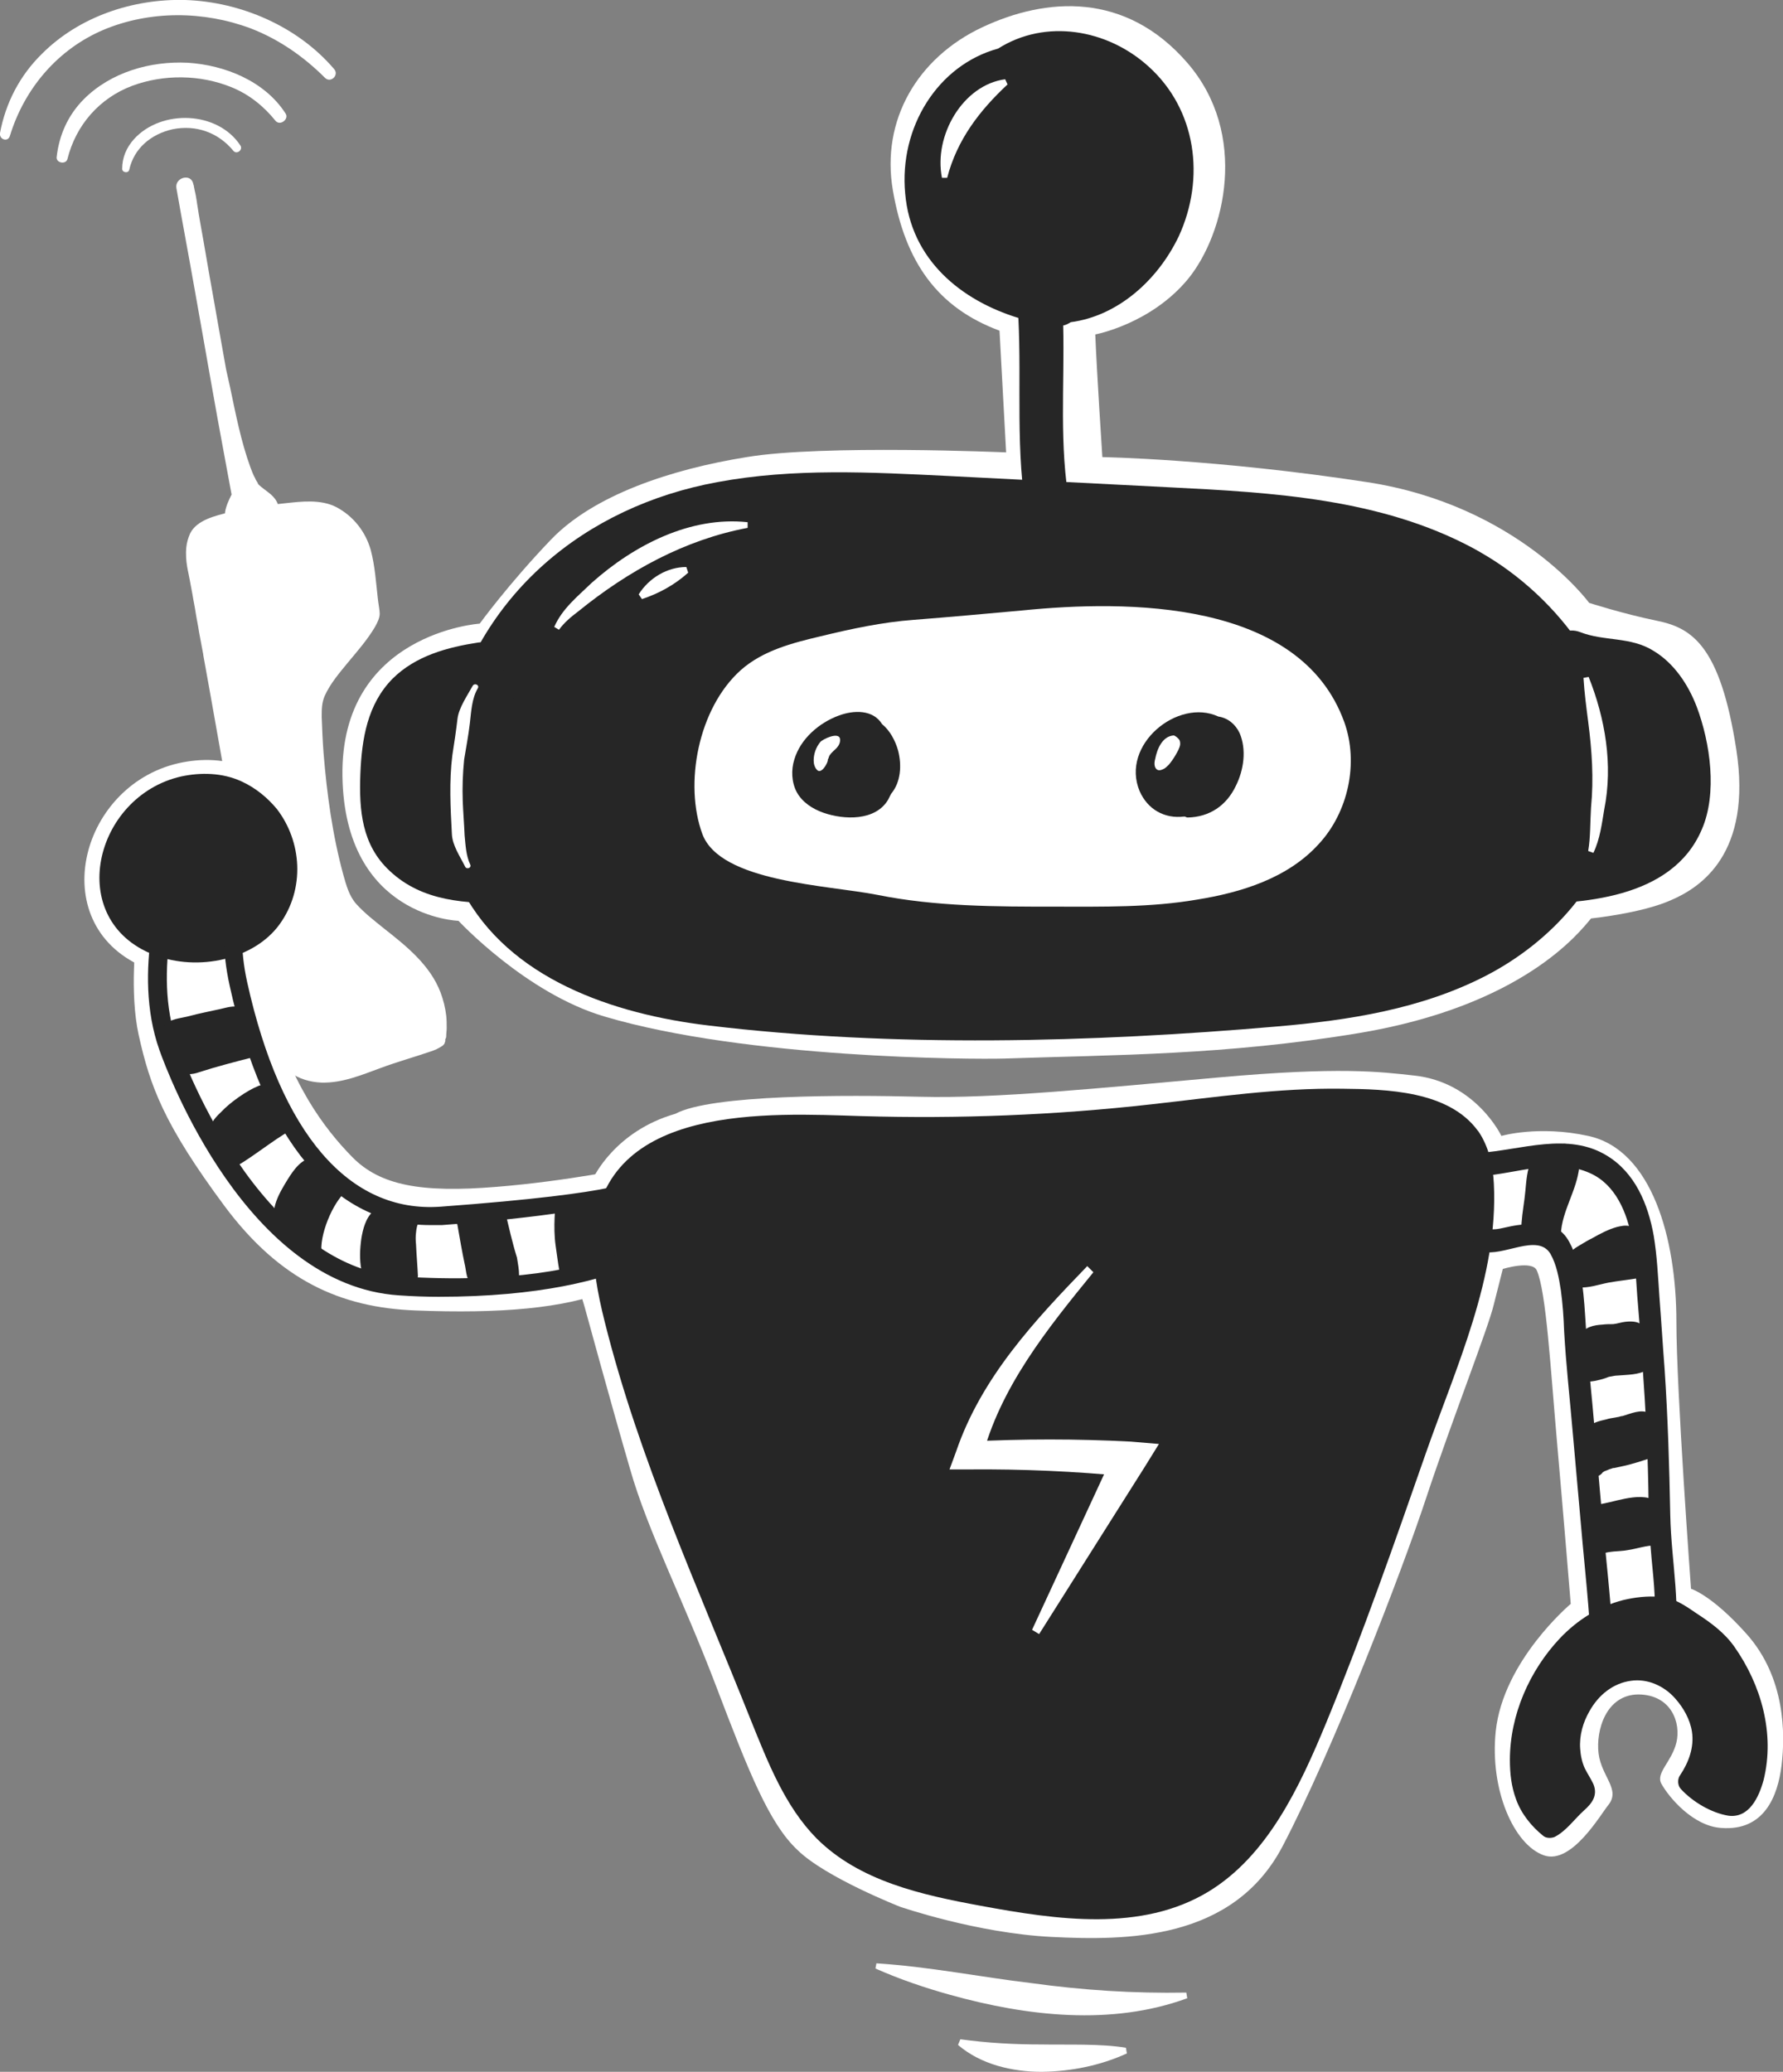 <?xml version="1.0" encoding="utf-8"?>
<!-- Generator: Adobe Illustrator 26.2.1, SVG Export Plug-In . SVG Version: 6.00 Build 0)  -->
<svg version="1.1" xmlns="http://www.w3.org/2000/svg" xmlns:xlink="http://www.w3.org/1999/xlink" x="0px" y="0px"
	 viewBox="0 0 378 439.2" style="enable-background:new 0 0 378 439.2;" xml:space="preserve">
<rect x="0" y="0" width="378" height="439.2" fill="#808080" stroke="none"/>
<style type="text/css">
	.st0{fill:#FFFFFF;}
	.st1{fill:#262626;}
	.st2{fill:#1D1D1B;}
</style>
<g id="Layer_3">
</g>
<g id="Layer_4">
	<path class="st0" d="M134,247.5c0,0-13.8,2.9-28.8,4.1c-15.9,1.3-24.6-0.3-30.5-6.3S61.3,229.5,57,212.4
		c-1.5-6.2-2.1-19.3-2.1-19.3l-26,5.3c0,0-1.5,11.9,0.5,21c2.4,10.8,5.3,18.9,18.3,36.4c11.6,15.5,24.4,21.4,40.4,22
		c17.8,0.7,31.5-0.4,41.2-4.3S134,247.5,134,247.5z"/>
	<g>
		<g id="Layer_3_00000026162548660723862960000013682900230583843204_">
			<path class="st0" d="M39,196.2"/>
			<path class="st0" d="M123.3,274.9l2.5-25.2c0,0,4.5-9.9,17.4-13.6c7.6-4.1,36.2-4,52-3.6s37.6-1.8,63.2-4.1
				c25.6-2.3,34.2-1.2,41.4-0.4c13.1,1.4,18.5,12.8,18.5,12.8s7.9-2.3,18.4,0c13.5,2.9,18.7,21.7,18.7,39.4
				c0,14.6,3.1,56.6,3.1,56.6s4.4,1.3,11.8,9.6c8.2,9.2,8.2,21.2,7.4,27.8c-0.8,6.6-3.7,14-12.8,13.3c-6-0.4-11.1-6.5-12.7-9.4
				c-1.2-2.3,2.2-4.6,3.2-8.7s-1-10.1-8-10.2c-6.9,0-9.1,7.6-8.5,12.5s4.7,7.6,2.1,10.9c-1.6,1.9-7.8,12.8-13.7,10.7
				c-6.3-2.2-11.5-13.8-10.2-26.3c1.6-15,15.9-27,15.9-27s-1.5-18.3-2.9-34.2s-2.3-32-4.3-36.5c-1-2.2-7.2-0.3-7.2-0.3
				s-0.7,2.8-1.9,7.5c-1.1,4.8-9,24.9-14.3,40.9c-5.3,16.1-20,54-30.5,74s-33.1,20-49,19.2s-32.1-6.4-32.1-6.4s-15.8-6.2-21.7-12
				c-6-5.6-10.3-16.4-17.3-34.8s-14.5-32.9-18.2-45.9c-3.8-13-9.7-34.6-9.7-34.6"/>
			<path class="st0" d="M212.9,224.4c23.5-0.8,46.9-0.7,75.2-5.4c34.7-5.8,46.7-21.3,49.2-24.3c0,0,10.8-1.1,17-3.9
				c6.3-2.7,17.2-9.9,13.8-31.9c-3.4-22-9.4-25.8-16.8-27.3c-7.3-1.5-14.4-3.8-14.4-3.8s-15.1-20.7-47.1-25.6s-56.1-5.3-56.1-5.3
				s-1.2-18.4-1.5-26c0,0,11.8-2.2,19.7-11.8c7.8-9.6,12.9-30.7-0.2-45.8c-13.1-15.1-29.9-13.9-43.5-7.5s-21.5,19.6-18.9,34.6
				c2.6,15.1,9.4,24.8,22.6,29.7l1.4,25.8c0,0-38.9-1.7-55,1c-16.2,2.6-32.5,8.1-41.5,17.5s-15.1,17.8-15.1,17.8s-29.6,2-29.1,32.4
				c0.5,29.9,24.6,30.6,24.6,30.6s14.3,15.4,31,20.3C158.2,224.4,206.1,224.6,212.9,224.4z"/>
		</g>
		<g id="Layer_1_00000119796724372174151180000004172001647940942216_">
			<g id="a_00000088832431696610347150000014992857841276976287_">
			</g>
			<path class="st1" d="M316.7,250.9c-0.2-3.9-1.1-7.9-3.3-11.1l-0.1-0.1c-6.2-8.5-19.4-8.8-28.7-8.9c-13.6-0.2-27,1.8-40.5,3.3
				c-20.4,2.3-40.9,3.1-61.4,2.5c-19.6-0.6-54.9-2.8-56.8,25.4c-0.4,6.1,0.8,12.2,2.3,18.2c7.3,29.2,19.9,56.6,31,84.5
				c3.6,8.9,7.2,18.2,13.9,25c9.1,9.1,22.3,12,34.8,14.3c16.2,3,34.1,5.6,48.3-3c12.5-7.6,19.3-22.1,25-35.9
				c7.7-18.7,14.4-37.9,21.1-57.1C308.6,290,317.7,270.6,316.7,250.9"/>
			<path class="st1" d="M354.1,321.2c-0.2-10.3-0.5-20.6-1.2-31c-0.4-5.1-0.7-10.2-1.1-15.3c-0.3-4.3-0.5-8.7-1.2-12.9
				c-1.2-6.8-4-13.4-9.9-17c-8.3-5.1-18.2-1.2-27.1-0.6c-3,0.2-2.5,5.1,0.5,4.9c7.4-0.5,15.8-3.9,23-0.6c5.4,2.4,7.9,8.4,8.9,14.2
				c0.7,3.9,0.8,7.9,1.1,11.8c0.4,4.8,0.8,9.6,1.1,14.4c0.7,9.8,1.2,19.7,1.3,29.5c0,5.3,0.5,10.4,1,15.6c0.5,5.4,0.6,10.7-0.5,16.1
				c-0.6,3.1,4,3.8,4.7,0.7C356.6,341.1,354.3,331.2,354.1,321.2"/>
			<path class="st1" d="M340.3,328.2c-0.8-8.3-1.5-16.5-2.2-24.8c-0.6-7.4-1.5-14.9-1.9-22.3c-0.4-5.9-0.6-12.5-3.5-17.8
				c-1.6-3-4-3.8-7.3-3.8c-5.8-0.1-7.5,1.7-10.4,0.9c-1.2-0.3-2.5,0.9-2.7,2.1c-0.2,1.4,0.7,2.4,2,2.8c4.3,1.2,11.7-4,14.4,0.5
				c1.3,2.3,1.8,5.1,2.2,7.7c0.4,2.9,0.6,5.8,0.7,8.7c0.4,7.1,1.2,14.2,1.8,21.2c0.7,7.9,1.4,15.7,2.1,23.6
				c0.8,8.8,1.8,17.6,1.9,26.5c0,1.3,1.4,2.3,2.6,2.2c1.4-0.2,2.1-1.4,2.1-2.7C342,344.6,341.1,336.4,340.3,328.2"/>
			<path class="st1" d="M367.7,349.1c-2.1-3-5-5.1-7.9-7c-2.5-1.7-5-3.5-8-3.6c-2.6-0.2-5.2,0.1-7.7,0.7c-5.1,1.3-9.7,4.2-13.4,8.1
				c-6.4,6.8-10.6,16.2-10.6,25.8c0,2.8,0.3,5.6,1.3,8.3c1.1,3.1,3.3,5.8,5.8,7.8c0.6,0.5,1.7,0.5,2.4,0.2c2.5-1.3,4.1-3.7,6.2-5.6
				c1.7-1.5,3-3.2,2-5.6c-0.5-1.1-1.2-2.1-1.8-3.3c-0.6-1.3-0.9-2.7-1-4.2c-0.2-2.8,0.6-5.6,2-8c1.9-3.4,5-5.9,8.8-6.4
				c3.5-0.5,7,1.1,9.3,3.7c1.8,2,3.2,4.5,3.6,7.1c0.5,3.3-0.7,6.5-2.5,9.2c-0.6,0.8-0.6,2.2,0.2,3c2.5,2.7,6.4,5,10,5.6
				c4.4,0.6,6.5-3.9,7.5-7.6C376.3,367.5,373.4,357.2,367.7,349.1"/>
			<path class="st1" d="M351.8,324.8c0.9-1.1,1.2-2.7,0-3.8l0,0c0.6-0.9,0.2-2.2-0.7-2.8c-2-1.2-4.5-0.9-6.6-0.5s-4.2,1.1-6.3,1.3
				c-1,0.1-1.7,1-1.6,2c0.1,0.9,0.8,1.5,1.6,1.6c0,0.5,0.1,0.9,0.4,1.3c-0.1,0-0.1,0-0.2,0s-0.2,0-0.3,0c-0.6-0.3-1.3-0.3-1.8,0.1
				c-0.8,0.6-1,1.8-0.4,2.6c0.4,0.5,0.8,0.8,1.3,0.9c0,0.3,0,0.6,0.1,0.9c0.3,0.9,1.4,1.4,2.3,1c0.8-0.3,1.6-0.4,2.5-0.5
				c1-0.1,2-0.1,3-0.3c2-0.3,3.9-1,5.9-1c1,0,1.7-1.1,1.6-2C352.3,325.4,352.1,325,351.8,324.8"/>
			<path class="st1" d="M339.7,312C339.7,312.1,339.6,312.1,339.7,312"/>
			<path class="st1" d="M352.1,306.2c-0.3-0.7-1-1.1-1.7-1.1c0.5-0.6,0.8-1.3,0.9-2c0.1-1.4-0.4-2.9-1.6-3.5c-1.8-1-4,0.1-5.8,0.6
				c-0.1,0-0.1,0-0.2,0l-0.3,0.1c-0.3,0.1-0.6,0.1-1,0.2c-0.6,0.1-1.3,0.2-1.9,0.4c-1.4,0.3-2.8,0.7-4,1.6c-1.1,0.8-0.8,2.3,0.1,3
				c-0.2,0.1-0.4,0.2-0.6,0.3c-0.7,0.4-0.9,1.5-0.6,2.1c0.3,0.8,1.1,1.2,1.9,1.2c0.2,0,0.4-0.1,0.6-0.1c-0.5,0.4-0.9,0.8-1.2,1.4
				c-0.5,0.9,0.1,2,0.9,2.4c0.9,0.4,1.7,0,2.2-0.7l0,0l0,0c0.2-0.1,0.5-0.3,0.1-0.1c0.4-0.2,0.8-0.3,1.2-0.5
				c0.2-0.1,0.4-0.1,0.6-0.2l0.3-0.1c0,0,0.1,0,0.2,0c0.5-0.1,0.9-0.2,1.4-0.3c2.5-0.5,5.1-1.4,7.5-2.2
				C352,308.3,352.4,307.1,352.1,306.2"/>
			<path class="st1" d="M350,288.1c-0.3-1-0.4-2-0.6-3.1c-0.1-0.6-0.2-1.2-0.4-1.8c0-0.2-0.1-0.4-0.2-0.6l0,0c0-0.1,0-0.2-0.1-0.3
				c-0.2-0.8-0.6-1.6-1.4-1.9s-1.8-0.3-2.7-0.2c-0.9,0.1-1.7,0.4-2.6,0.5c-0.8,0-1.5,0-2.3,0.1c-1.8,0.1-3.8,0.5-4.7,2.3
				c-1,1.9,0.1,4.3,0.5,6.2c0,0.1,0,0.1,0.1,0.2c-0.4,0.2-0.8,0.7-0.8,1.3c-0.1,0.9,0.5,2.1,1.5,2.1c1.4,0,2.6-0.3,3.9-0.7
				c0.3-0.1,0.5-0.2,0.8-0.3c0.1,0,0.3-0.1,0.5-0.1l0,0l0,0c0.5-0.1,1-0.2,1.4-0.2c2.2-0.2,4.4-0.1,6.3-1.2
				C350,289.8,350.2,288.8,350,288.1"/>
			<path class="st1" d="M349.3,269c-0.1-0.9-1-1.8-2-1.6l0,0c0.4-0.3,0.7-0.8,0.7-1.4c0-0.8-0.5-1.4-1.1-1.7
				c0.4-0.5,0.7-1.1,0.6-1.9c-0.1-1.2-1-2.2-2.1-2.5c-0.9-0.2-1.7,0-2.6,0.2c-1.8,0.5-3.5,1.4-5.1,2.3c-1,0.5-2,1.1-3,1.7
				c-0.5,0.3-1,0.6-1.5,1.1s-0.9,1.1-0.7,1.9c0.1,0.6,0.6,1.2,1.2,1.3c-0.2,0.1-0.3,0.1-0.5,0.2c-0.8,0.5-0.9,1.8-0.4,2.6
				c0.1,0.2,0.2,0.3,0.4,0.4c0.2,0.7,0.7,1.3,1.4,1.3c2.2,0.2,4.3-0.6,6.4-1c2.2-0.4,4.4-0.6,6.6-1
				C348.7,270.9,349.4,270.1,349.3,269"/>
			<path class="st1" d="M332.3,245.3c-0.9-0.4-2,0-2.3,0.9c-0.6,1.5-0.9,3.1-1.1,4.6c-0.1,0.4-0.1,0.7-0.2,1.1
				c0,0.2-0.1,0.4-0.1,0.5v0.1c-0.2,0.5-0.3,1-0.5,1.5c-0.4,1.2-0.8,2.4-1.1,3.7c-0.2,1.1-0.4,2.5,0.1,3.6c0.4,0.9,1.3,1.4,2.3,1.1
				c0.8-0.3,1.5-1.5,1-2.4c0-0.1-0.1-0.2-0.1-0.2c0-0.1,0-0.2,0-0.2l0,0c0-0.5,0.1-1,0.2-1.5c0-0.1,0.1-0.3,0.1-0.4c0,0,0,0,0-0.1
				l0,0c0.1-0.3,0.2-0.6,0.3-0.9c0.2-0.5,0.4-1,0.5-1.6c0.4-1.1,0.7-2.2,0.9-3.4c0.3-1.4,0.4-2.8,0.9-3.9
				C333.6,246.8,333.2,245.7,332.3,245.3"/>
			<path class="st1" d="M333.2,245.3c0.1-0.2,0.1-0.5,0.2-0.7c0.2-0.9-0.6-2-1.5-2.1c-1-0.1-1.7,0.5-2,1.4l-0.1-0.1
				c-0.8-0.4-2,0-2.3,0.9c-0.2,0.6-0.3,1.1-0.5,1.7c-0.3-0.2-0.6-0.4-0.9-0.4c-1-0.2-1.8,0.6-2,1.5c-0.6,2.2-0.6,4.4-0.9,6.6
				c-0.3,2.3-0.7,4.6-0.7,6.9c0,1,1.1,1.7,2,1.6c0.8-0.1,1.3-0.6,1.5-1.3c0.3,0.2,0.7,0.3,1.1,0.3c0.1,0,0.2,0,0.3-0.1
				c0.1,0.9,0.6,1.6,1.5,1.7c0.9,0.1,2-0.5,2-1.5c0.2-5,3.4-9.3,3.9-14.3C334.8,246.4,334.1,245.5,333.2,245.3"/>
			<g>
				<path class="st1" d="M318.2,119.8c-1.9-1.3-3.9-2.5-5.9-3.6c-19.6-10.5-42.4-11.8-64.4-12.9c-15.6-0.8-31.2-1.6-46.9-2.4
					c-16.3-0.8-32.8-1.7-48.9,1.3c-27.9,5.1-51,23.7-57.6,53.2c-2.5,11.2-1.7,23.4,3.6,33.5c9.8,18.6,31.9,26.1,52.2,28.5
					c39.1,4.7,81.2,3.6,120.4,0.2c15.2-1.3,30.7-3.7,44.4-10.8c13.7-7.1,25.4-19.8,28.2-35.4C347,151.3,334.9,131.3,318.2,119.8"/>
				<path class="st1" d="M334.2,174.2c0.4-1.4,0.8-2.7,1.2-4.1c-0.2,1.4-0.3,2.7-0.4,4C334.8,174.2,334.5,174.2,334.2,174.2
					 M359.7,149.8c-1.8-4.7-4.8-9.2-9.1-11.8c-4.9-3.1-10.5-2-15.6-4c-5.5-2.1-9.3,6.2-4.3,8.7c-4.1,3.4-6.4,9.4-7.8,14.7
					c-1.3,4.9-2.2,9.9-3.2,14.9c-0.7,3.4-1.2,8.1-3.6,10.7c-2.7,3.1-0.5,6.7,2.5,7.6c0.8,0.6,1.8,1,3,1c13.4,0.1,32.9-0.9,39.2-15.8
					C364.1,168.2,362.6,157.5,359.7,149.8"/>
				<path class="st1" d="M108.2,145c-0.3-1.4-0.9-2.5-1.8-3.2c0.4-2.9-1.4-6.1-5-5.6c-6.5,1-13.3,2.8-18.2,7.7
					c-5.3,5.4-6.5,12.7-6.8,20.1c-0.3,7.8,0.3,15.1,6.2,20.6c7,6.6,16.2,6.9,25.2,6.9c3.6,0,4.7-3.5,3.7-6.2c0.6-0.7,1-1.6,1.2-2.5
					C114.3,170.1,110.6,157.3,108.2,145"/>
				<path class="st0" d="M285,153.1c-9.4-26.1-46.3-25.9-68.2-23.7c-7.7,0.7-15.4,1.4-23.1,2c-6.7,0.5-13.2,1.9-19.8,3.5
					c-5.9,1.4-12.2,3-16.9,7.2c-9,8.1-12,24.1-8.1,34.7c3.8,10.2,26.4,10.8,37.1,12.9c12.4,2.5,25.2,2.5,37.8,2.5
					c10,0,20.1,0.2,30-1.5c9.3-1.5,19.2-4.5,25.8-11.8C285.8,172.2,288.1,161.8,285,153.1"/>
				<path class="st1" d="M243.5,14.1c-8.7-7.9-21.8-10.2-31.9-3.8c-12.8,3.5-21,16.7-19.7,30.7c1.2,14.1,11.9,22.7,24,26.4
					c0.7,14.2-0.7,28.4,1.9,42.5c1.1,6.2,10.2,3.3,9-2.8c-2.3-12.5-1.1-25.3-1.4-38.1c0.6-0.1,1.1-0.4,1.6-0.7
					c9.9-1.3,18.4-8.8,22.9-18.2C255.6,37.7,253.6,23.2,243.5,14.1"/>
				<path class="st0" d="M99.6,153.4c0.3-2.5,0.4-5.3,1.7-7.5c0.4-0.7-0.7-1.2-1.1-0.5c-1.1,2-2.9,4.6-3.2,6.9
					c-0.3,2.6-0.7,5.2-1.1,7.8c-0.7,5.6-0.4,11.1-0.1,16.7c0.1,2.4,1.7,4.7,2.8,6.9c0.3,0.7,1.4,0.3,1.1-0.4c-0.9-1.9-1-4.1-1.2-6.2
					c-0.1-2.4-0.3-4.8-0.4-7.3c-0.1-2.9,0-5.8,0.3-8.8C98.8,158.5,99.3,156,99.6,153.4"/>
				<path class="st0" d="M199.7,37.7c-1.8-8.9,4.4-19.7,13.4-20.9l0.5,1.1c-5.9,5.5-10.7,11.7-12.8,19.8H199.7"/>
				<path class="st0" d="M336.8,143.5c3.5,8.8,5.2,18.6,3.3,28.1c-0.5,3-0.9,6.3-2.3,9.2l-1.1-0.4c0.5-2.9,0.4-6,0.6-9.2
					c0.6-6.2,0.2-12-0.6-18.2c-0.4-3.1-0.8-6.1-1-9.3L336.8,143.5L336.8,143.5z"/>
				<path class="st0" d="M117.5,132.9c1.7-3.9,5-6.5,8-9.4c9-8,20.9-14.1,33-12.8v1.2c-13.3,2.5-25.3,9.1-35.9,17.7
					c-1.6,1.2-3,2.4-4.1,3.9L117.5,132.9L117.5,132.9z"/>
				<path class="st0" d="M135.4,126c2.2-3.5,6.1-5.8,10.1-5.8l0.4,1.2c-2.9,2.6-6.2,4.4-9.8,5.6L135.4,126"/>
				<path class="st1" d="M190.4,159.1c-0.6-2.1-1.7-4.2-3.4-5.6c-1.9-3.1-6-3-9.2-1.8c-4.1,1.5-8.1,4.9-9.4,9.3
					c-0.7,2.2-0.6,4.8,0.5,6.9c1.2,2.2,3.4,3.6,5.7,4.4c4.3,1.5,11,1.8,13.7-2.8c0.2-0.4,0.4-0.8,0.6-1.2l0,0
					C191,165.8,191.2,162.2,190.4,159.1"/>
				<path class="st1" d="M262.8,155.4c-0.9-1.9-2.5-3.2-4.5-3.5c-8.6-4-20.8,6-16.7,15.8c1.7,3.9,5.3,5.9,9.4,5.4c0.1,0,0.1,0,0.2,0
					c0.2,0.1,0.4,0.2,0.6,0.2c4.6-0.1,8.2-2.5,10.2-6.7C263.7,163.2,264.3,158.9,262.8,155.4"/>
				<path class="st0" d="M178.1,156.7c-0.2-1.7-3.7,0-4.2,0.6c-0.9,1.1-1.4,2.5-1.4,3.9c0,0.7,0.2,1.5,0.7,2c0.9,1,2.2-1.3,2.3-2
					c0-0.1,0-0.1,0-0.2c0.1-0.2,0.2-0.3,0.2-0.5c0.1-0.1,0.1-0.3,0.2-0.4c0.1-0.1,0.2-0.3,0.3-0.4c0.1-0.1,0.2-0.2,0.3-0.3
					c0.1-0.1,0.1-0.1,0.1-0.1l0.1-0.1C177.4,158.6,178.2,157.8,178.1,156.7"/>
				<path class="st0" d="M250,156.8c-0.2-0.3-0.9-0.9-1.2-0.9c-2.4,0.2-3.5,2.9-3.9,5c-0.2,0.7-0.3,1.9,0.5,2.3
					c0.4,0.2,0.9,0,1.3-0.2s0.7-0.5,1.1-0.9c0.5-0.6,1-1.3,1.4-2s0.9-1.5,1-2.3C250.2,157.5,250.2,157.1,250,156.8"/>
			</g>
			<path class="st0" d="M231.8,269.7c-9.7,11.9-19.9,24.5-23.7,39.7l-2.8-3.8c11.5-0.6,23-0.6,34.4,0l6,0.5l-3.1,5l-22.3,35.3
				l-1.5-0.9l17.6-38l2.8,5.5c-11.2-1.1-22.5-1.6-33.8-1.5h-4.1l1.4-3.8c5.4-15.8,16.7-27.8,27.8-39.3L231.8,269.7L231.8,269.7z"/>
			<path class="st0" d="M185.8,416.2c11.1,0.7,22,2.9,32.9,4.2c10.9,1.5,21.6,2.2,32.8,2l0.2,1.2c-16.1,5.9-34,3.8-50.2-0.7
				c-5.4-1.5-10.7-3.3-15.9-5.6L185.8,416.2L185.8,416.2z"/>
			<path class="st0" d="M203.6,432.3c5.9,0.8,11.4,1.1,17.3,1.1c5.3,0.1,12.5-0.2,17.8,0.7l0.2,1.2c-5.7,2.6-11.8,3.8-18,3.9
				c-6.2,0-12.9-1.5-17.8-5.7L203.6,432.3L203.6,432.3z"/>
		</g>
	</g>
	<path class="st0" d="M52.5,162.9c-4.6-2.1-9.8-2.2-14.7-1.1c-21.3,4.9-28.5,34.9-6.6,43.5c10.9,4.3,24.6,1,30.7-7.5
		c6.2-8.6,5.4-20.2-0.7-28.1C59,166.9,56,164.5,52.5,162.9L52.5,162.9z"/>
</g>
<g id="Layer_2_00000103239776017389855480000005766818832152274818_">
	<g>
		<path class="st0" d="M39.2,39.4l11.5,65.4c0,0-2.5,5.1-1,4.8c2.2-0.4,7.8-0.7,7.6-2.1s-2.9-2.8-3.8-3.8
			C48.6,98.5,42.5,57,39.2,39.4"/>
		<path class="st0" d="M37.4,39.9c1.3,7.4,2.7,14.8,4,22.2c2.1,11.7,4.1,23.5,6.3,35.2c0.5,2.7,1,5.4,1.5,8.1l0.2-1.2
			c-0.8,1.7-2.7,5-1.1,6.6c1,1,2.8,0.4,4,0.2c1.6-0.2,3.3-0.3,4.9-1s2.3-2,1.5-3.6s-2.5-2.4-3.8-3.6c-0.1-0.1-0.2-0.2-0.3-0.4
			c0.3,0.4,0,0,0-0.1c-0.2-0.3-0.4-0.6-0.5-0.9c-0.5-0.9-0.6-1.3-1-2.3c-2-5.5-3.1-11.2-4.3-16.9c-1.6-7.2-3.2-14.4-4.8-21.6
			c-0.8-3.9-1.2-7.8-1.6-11.8c-0.4-3.2-0.5-6.7-1.5-9.8c-0.6-1.6-3.2-1.5-3.1,0.4c0.1,3,1.1,6,1.7,8.9c0.8,3.4,1.6,6.8,2.2,10.2
			c0.8,3.8,1,7.8,1.6,11.6c0.6,3.8,1.2,7.5,1.9,11.3c1.2,6,2.5,12.1,4.5,17.8c0.6,1.7,1.2,3.5,2.3,5c0.9,1.2,2.3,1.9,3.4,3
			c0.1,0.1,0.5,0.6,0.6,0.6c-0.5,0.1,0.3-1.1,0.4-1c0,0-0.4,0.2-0.3,0.2c-0.7,0.2-1.5,0.4-2.3,0.5c-0.7,0.1-1.5,0.2-2.2,0.3
			c-0.4,0.1-0.9,0.1-1.3,0.2c-0.1,0-0.3,0-0.5,0.1c-0.1,0-0.1,0,0,0c0.8,0.1,1.2,0.4,1.2,1c0,0,0,0,0,0c-0.1,0.2,0.1-0.4,0.1-0.3
			c0.1-0.3,0.2-0.6,0.3-0.8c0.2-0.5,0.4-1.1,0.6-1.6c0.4-0.9,0.5-1.6,0.3-2.6c-0.5-3-1-6-1.5-8.9c-1.8-10.9-3.8-21.7-5.7-32.6
			c-0.9-4.9-1.7-9.9-2.6-14.8c-0.5-2.7-0.8-5.3-1.4-8c0-0.1,0-0.2-0.1-0.4C40.6,36.6,37,37.6,37.4,39.9L37.4,39.9L37.4,39.9z"/>
	</g>
	<path class="st0" d="M27.4,36c1-4.6,4.7-7.6,9.2-8.6c5-1,9.7,0.7,12.9,4.6c0.7,0.8,2-0.2,1.5-1.1c-4.8-7.4-16.8-7.8-22.6-1.4
		c-1.6,1.8-2.5,3.9-2.5,6.3C25.9,36.6,27.2,36.8,27.4,36L27.4,36L27.4,36z"/>
	<path class="st0" d="M14.3,33.7c1.8-7.2,6.8-12.9,13.7-15.5c6.7-2.5,14.5-2.4,21.1,0.3c3.7,1.5,6.8,4,9.3,7.1c1,1.2,3-0.4,2.1-1.6
		c-4.4-6.8-12.8-10.2-20.7-10.7c-7.9-0.4-16.3,2-22,7.7c-3.4,3.4-5.3,7.7-5.8,12.4C12,34.6,14,34.9,14.3,33.7L14.3,33.7L14.3,33.7z"
		/>
	<path class="st0" d="M2.1,28.8C5.2,18.7,12.3,10.4,22,6.3c9.8-4.1,21.2-4,31.1-0.3c6,2.3,11.3,6,15.8,10.5c1.2,1.2,3.1-0.6,1.9-1.9
		C63.1,5.6,51.1,0.4,39.3,0C28.2-0.3,16.8,3.5,8.9,11.4C4.2,16,1.2,21.8,0,28.2C-0.2,29.6,1.7,30.2,2.1,28.8
		C2.1,28.8,2.1,28.8,2.1,28.8z"/>
	<g>
		<path class="st0" d="M58.5,223.6c0.1,0.1,0.1,0.2,0.1,0.2c0,0,0,0,0,0C58.6,223.7,58.6,223.7,58.5,223.6z"/>
		<path class="st0" d="M58.7,223.9C58.7,223.9,58.6,223.8,58.7,223.9C58.7,224,58.7,224,58.7,223.9z"/>
		<path class="st0" d="M94.6,219.5c0-0.5,0.1-1,0.1-1.5c0-0.9,0-1.8-0.1-2.7c-0.2-1.7-0.6-3.3-1.2-4.9c-2.2-5.8-7.2-9.8-11.9-13.5
			c-2.1-1.7-4.2-3.3-6-5.3c-1.5-1.7-2.1-4-2.7-6.1c-2.3-8.4-3.5-17.2-4.2-25.8c-0.2-2.6-0.3-5.1-0.4-7.7c0-1.6,0-2.9,0.6-4.4
			c1.2-2.7,3.2-5,5-7.2c2-2.4,4.1-4.8,5.7-7.5c0.5-0.9,1-1.9,1-2.8c0-0.8-0.3-2.2-0.4-3.2c-0.4-3.5-0.6-6.9-1.5-10.3
			c-1.1-3.9-3.7-7.2-7.3-9.1c-3.3-1.7-7.4-1.2-11-0.8c-3.9,0.4-7.9,0.9-11.7,1.9c-2.8,0.7-6.9,1.6-8.3,4.5c-0.4,0.9-0.7,1.9-0.8,2.9
			c-0.3,3,0.5,5.5,0.7,6.8c0.2,1.1,0.4,2.1,0.6,3.2c0.2,1.3,0.5,2.6,0.7,4c0.2,1.3,0.5,2.6,0.7,4c0.2,1.1,0.4,2.1,0.6,3.2
			c0.1,0.5,0.2,1.1,0.3,1.6c0,0,0,0,0,0.1c1.9,10.4,3.7,20.9,5.6,31.3c1.9,10.7,3.9,21.3,5.8,31.9c1.2,6.7,2.4,13.4,3.6,20.1
			c0.1,0.5,0.3,1.1,0.3,1.7c0,0,0,0.1,0,0.1c0.1,0.1,0.1,0.3,0.2,0.4c0.1,0.2,0.3,0.5,0.5,0.7c0.2,0.3,0.1,0.1,0.1,0.1
			c0.1,0.1,0.2,0.3,0.4,0.5c0.6,0.6,1.3,1.3,1.8,1.6c2,1.4,4.3,2.1,6.8,2.2c4.4,0.1,8.4-1.6,12.5-3.1c3.5-1.3,7.1-2.3,10.6-3.5
			c0.9-0.3,1.6-0.6,2.5-1.2c0,0,0,0,0,0c0.1,0,0.1-0.1,0.2-0.2c0.3-0.3,0.1-0.1,0.2-0.2c0-0.1,0.1-0.2,0.1-0.3
			c0-0.1,0.1-0.2,0.1-0.3c0,0,0-0.1,0-0.1c0-0.1,0-0.1,0-0.3C94.6,220,94.6,219.8,94.6,219.5z"/>
	</g>
	<g>
		<path class="st1" d="M51.1,165.6c-4-1.8-8.5-1.9-12.7-1c-18.5,4.2-24.8,30.4-5.8,37.8c9.5,3.7,21.4,0.9,26.7-6.5
			c5.4-7.5,4.7-17.5-0.6-24.4C56.7,169.1,54.2,167,51.1,165.6L51.1,165.6z"/>
		<g>
			<path class="st2" d="M99.4,180.9C99.4,180.9,99.4,180.9,99.4,180.9C99.4,180.8,99.4,180.8,99.4,180.9
				C99.4,180.9,99.4,180.9,99.4,180.9"/>
			<path class="st1" d="M93,274.9c-2.7,0-5.5-0.1-8.4-0.3c-32.2-2.1-49-46.9-50.8-52c-6-16.9,1-36.3,1.3-37.2l3.7,1.3
				c-0.1,0.2-6.8,19-1.2,34.5c1.4,3.8,6.6,17.3,16,29.5c9.7,12.5,20.2,19.2,31.4,19.9c46.7,3,58.7-12.5,58.8-12.8l3.5,1.8
				C146.7,260.7,135.7,274.9,93,274.9L93,274.9z"/>
			<path class="st1" d="M91.1,259.7c-20.2,0-35.2-17.9-42.4-50.7c-3.5-15.7,1.6-24.4,1.8-24.8l3.3,2c0,0.1-4.5,7.9-1.4,22
				c7.1,32.1,21.6,49,41,47.6c40.5-3,40.7-5.7,40.7-5.8l3.9,0.1c0,1.5-0.1,6.3-44.3,9.6C92.8,259.7,91.9,259.7,91.1,259.7
				L91.1,259.7z"/>
			<path class="st1" d="M109.6,266.6c-1-3.2-1.7-6.4-2.5-9.7c-0.3-1.1-1.5-1.3-2.4-0.9c-0.4-0.3-0.9-0.4-1.5-0.2
				c-2,0.6-3.5,0.6-5.2,2c-1.5,1.2-1.3,0.6-1,2c0.3,1.8,1.1,6.3,1.5,8.1c0.3,1.2,0.3,2.7,1,3.8c0.4,0.7,0.1,0.7,1.1,0.7
				c0.6,0,1.2-0.2,1.7-0.5c0.7-0.3,1.4-0.6,2.1-0.9c-0.5,0.2,0.1,0,0.1,0c0.1,0,0.2,0,0.3,0c1.2-0.1,3,1.1,4.1,0.4
				C110.6,272,110,269.1,109.6,266.6L109.6,266.6z"/>
			<path class="st1" d="M42.2,227.3c3.7-1.2,7.6-2.2,11.5-3.2c1.3-0.3,1.4-1.6,0.8-2.4c0.3-0.4,0.4-0.9,0.2-1.5
				c-0.9-1.9-0.9-4.4-2.8-6c-1.6-1.4-3.4-0.7-5.2-0.3c-2.2,0.5-4.4,0.9-6.6,1.5c-1.5,0.4-3.2,0.5-4.5,1.3c-0.8,0.5-1.4,1.3-1.3,2.2
				c0.1,0.6,0.4,1.1,0.7,1.6c0.4,0.7,0.8,1.3,1.3,1.9c-0.3-0.5,0,0.1,0,0.1c0,0.1,0,0.2,0.1,0.3c0.2,1.2,0.3,2.7,1.1,3.8
				C38.8,228.1,40.8,227.8,42.2,227.3L42.2,227.3z"/>
			<path class="st1" d="M87.9,256.8c-0.3-0.1-0.6-0.1-0.9-0.1c-0.3-0.3-0.7-0.6-1.1-0.7c-1.2-0.3-2.5-0.1-3.8-0.1
				c-1.1,0-2.2,0.1-3,0.9c-1.6,1.4-2.2,3.9-2.5,5.8c-0.3,2.2-0.4,4.4,0,6.5c0.1,0.8,0.2,1.5,0.7,2.1c0.5,0.6,1.4,0.8,2.2,0.9
				c2.3,0.1,4.7,0,7,0.3c1.2,0.1,2.1-0.9,2.1-1.9c-0.1-2.2-0.3-4.4-0.4-6.7c-0.1-0.9-0.1-1.8,0-2.5c0.1-1,0.2-1.6,0.7-2.4
				C89.3,258.1,88.7,257,87.9,256.8L87.9,256.8z"/>
			<path class="st1" d="M72.7,250.5c-1.1-1.7-3.6-4.7-5.9-5c-2.7-0.3-4.6,2.6-5.8,4.5c-1.7,2.8-3.9,6.3-2.5,9.6
				c1.3,2.8,4.3,5,7.5,5.4c0.8,0.1,2.4,1.6,2.2,0.8c-0.6-3.8,2.3-10.9,5.3-13.4c0.5-0.4,0.6-1,0.4-1.5
				C74.3,250.5,73,250.9,72.7,250.5L72.7,250.5z"/>
			<path class="st1" d="M61,237.8c0.2-0.4-0.6-1.2-0.8-1.8c-0.5-1.7-0.8-3.9-2.6-4.6c-1.8-0.6-1.2-1.8-2.8-1.2c-2.5,1-6,3.5-7.8,5.4
				c-1.1,1.1-2.4,2.2-2.3,3.9c0.2,2.6,1.8,8.4,4.8,7.9c1.7-0.3,9.4-6.5,11.9-7.6C63.1,239.3,62.3,238.5,61,237.8L61,237.8z"/>
			<path class="st1" d="M117.8,255.3c0,0-0.6,4.7,0,8.8s0.8,6.6,1.5,6.7c0.8,0.1,8.4-1.8,9.6-2.4c1.2-0.6,1.1-4.1,0.7-6.8
				c-0.4-2.7,0.3-7.7-0.9-7.9C127.4,253.6,117.8,255.3,117.8,255.3z"/>
		</g>
	</g>
</g>
</svg>
